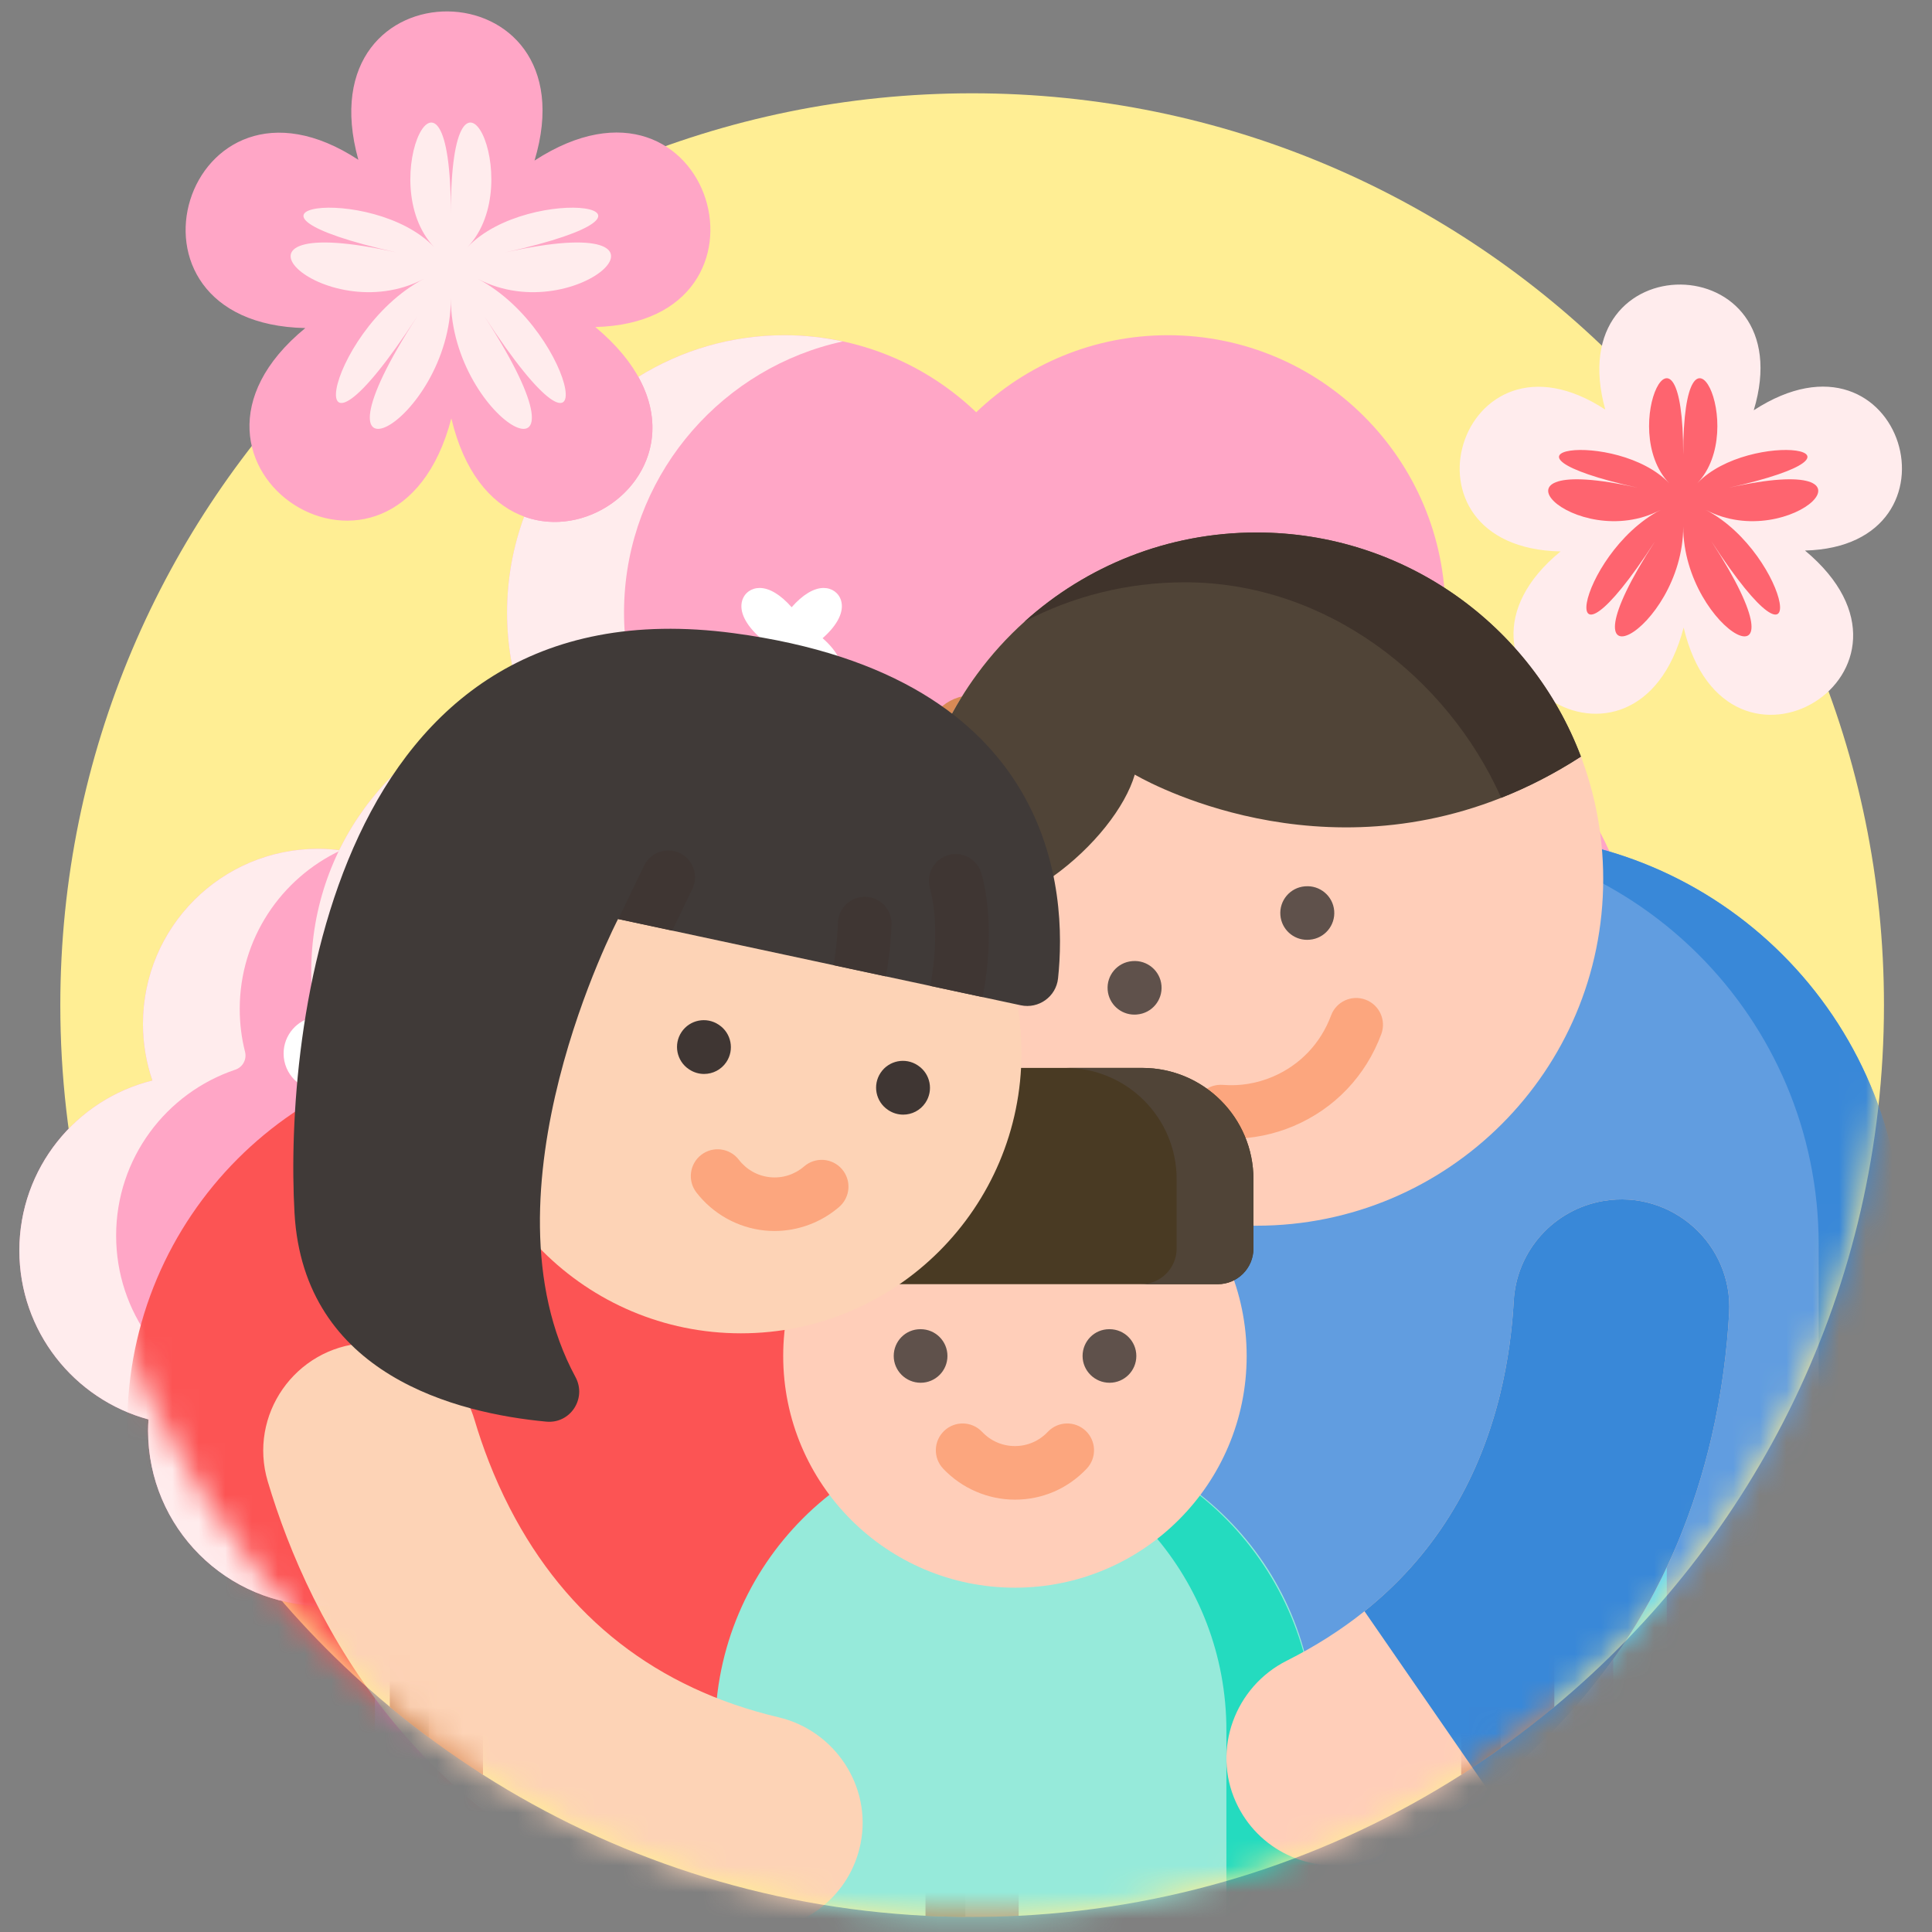 <svg width="73" height="73" viewBox="0 0 73 73" fill="none" xmlns="http://www.w3.org/2000/svg">
<rect x="0" y="0" width="73" height="73" fill="#808080" stroke="none"/>
<path d="M36.732 3.525C17.704 3.525 2.279 18.951 2.279 37.978C2.279 48.643 7.125 58.175 14.735 64.495L18.25 67.059C23.128 70.165 28.839 72.079 34.974 72.387H38.49C44.624 72.079 50.336 70.165 55.214 67.059L58.729 64.495C66.339 58.175 71.185 48.643 71.185 37.978C71.185 18.951 55.76 3.525 36.732 3.525Z" fill="#FFEE94"/>
<path d="M19.608 47.503C19.608 47.302 19.616 47.09 19.632 46.836L19.639 46.722L19.529 46.692C15.038 45.473 11.901 41.37 11.901 36.713C11.901 35.082 12.279 33.527 12.961 32.14C12.653 32.096 12.338 32.072 12.017 32.072C8.364 32.072 5.402 35.034 5.402 38.688C5.402 39.437 5.528 40.156 5.757 40.827C2.872 41.539 0.732 44.144 0.732 47.249C0.732 50.302 2.8 52.87 5.612 53.633C5.603 53.774 5.596 53.916 5.596 54.059C5.596 57.713 8.558 60.675 12.212 60.675C13.16 60.675 14.06 60.474 14.875 60.115V48.807C14.875 47.915 15.601 47.189 16.492 47.189C17.384 47.189 18.11 47.915 18.11 48.807V60.158C18.899 60.49 19.766 60.675 20.676 60.675C23.176 60.675 25.351 59.288 26.476 57.242C22.478 55.812 19.608 51.987 19.608 47.503Z" fill="#FFA6C6"/>
<path d="M26.596 38.953C26.242 38.706 26.005 38.335 25.929 37.91C25.853 37.485 25.948 37.056 26.195 36.701C26.44 36.351 26.812 36.117 27.225 36.04C27.206 35.995 27.185 35.952 27.165 35.908C26.73 35.999 26.339 36.249 26.08 36.621C25.811 37.006 25.708 37.472 25.791 37.935C25.873 38.397 26.13 38.8 26.515 39.068L27.67 39.874C27.679 39.823 27.689 39.772 27.697 39.721L26.596 38.953Z" fill="#FFA6C6"/>
<path d="M14.735 60.013C11.621 59.475 9.253 56.764 9.253 53.497C9.253 53.495 9.253 53.494 9.253 53.492C9.253 53.246 9.1 53.027 8.867 52.948C6.262 52.059 4.388 49.592 4.388 46.687C4.388 43.771 6.275 41.296 8.895 40.416C9.172 40.322 9.331 40.029 9.259 39.744C9.128 39.226 9.058 38.684 9.058 38.125C9.058 35.471 10.622 33.184 12.877 32.13C12.596 32.093 12.309 32.072 12.017 32.072C8.364 32.072 5.402 35.034 5.402 38.688C5.402 39.437 5.528 40.156 5.758 40.827C2.872 41.539 0.732 44.144 0.732 47.249C0.732 50.302 2.8 52.87 5.612 53.633C5.603 53.774 5.596 53.916 5.596 54.059C5.596 57.713 8.558 60.675 12.212 60.675C13.106 60.675 13.957 60.496 14.735 60.175V60.013Z" fill="#FFECED"/>
<path d="M11.9 38.42C11.229 38.527 10.716 39.106 10.716 39.807C10.716 40.584 11.346 41.213 12.123 41.213C12.334 41.213 12.534 41.165 12.714 41.081C12.331 40.247 12.053 39.355 11.9 38.42Z" fill="white"/>
<path d="M60.623 41.042C60.211 41.875 59.691 42.644 59.083 43.334C59.337 43.587 59.688 43.744 60.076 43.744C60.852 43.744 61.482 43.114 61.482 42.338C61.482 41.755 61.128 41.255 60.623 41.042Z" fill="white"/>
<path d="M52.763 58.369C53.54 58.369 54.169 57.739 54.169 56.963C54.169 56.186 53.54 55.557 52.763 55.557C51.986 55.557 51.357 56.186 51.357 56.963C51.357 57.739 51.986 58.369 52.763 58.369Z" fill="white"/>
<path d="M21.653 53.905C21.027 54.048 20.56 54.606 20.56 55.275C20.56 56.052 21.19 56.681 21.966 56.681C22.622 56.681 23.171 56.233 23.327 55.626C22.705 55.119 22.144 54.541 21.653 53.905Z" fill="white"/>
<path d="M61.703 36.404C61.703 31.621 58.498 27.589 54.119 26.331C54.439 25.327 54.613 24.258 54.613 23.148C54.613 17.359 49.92 12.666 44.131 12.666C41.319 12.666 38.768 13.775 36.886 15.577C35.004 13.775 32.453 12.666 29.641 12.666C27.561 12.666 25.625 13.274 23.995 14.319C24.538 15.299 24.662 16.308 24.322 17.249C23.825 18.622 22.442 19.581 20.961 19.581C20.961 19.581 20.96 19.581 20.96 19.581C20.689 19.581 20.295 19.544 19.858 19.386C19.408 20.554 19.16 21.822 19.16 23.148C19.16 24.335 19.36 25.474 19.723 26.538C15.151 27.666 11.761 31.793 11.761 36.713C11.761 41.55 15.037 45.619 19.492 46.827C19.478 47.051 19.468 47.276 19.468 47.503C19.468 53.292 24.161 57.985 29.95 57.985C31.828 57.985 33.59 57.489 35.115 56.623V44.897L26.596 38.953C26.242 38.706 26.005 38.336 25.929 37.911C25.853 37.485 25.948 37.056 26.195 36.702C26.497 36.269 26.994 36.01 27.523 36.01C27.854 36.01 28.174 36.11 28.447 36.301L35.115 40.953V28.032C35.115 27.14 35.84 26.414 36.732 26.414C37.624 26.414 38.349 27.14 38.349 28.032V32.186L40.737 29.799C41.042 29.493 41.448 29.325 41.88 29.325C42.312 29.325 42.718 29.493 43.024 29.799C43.654 30.429 43.654 31.455 43.024 32.086L38.349 36.761V45.651L46.19 38.8C46.485 38.542 46.862 38.4 47.253 38.4C47.72 38.4 48.164 38.602 48.472 38.954C48.756 39.279 48.896 39.695 48.867 40.126C48.838 40.557 48.643 40.951 48.318 41.235L38.349 49.946V56.708C39.838 57.52 41.544 57.985 43.36 57.985C49.149 57.985 53.842 53.292 53.842 47.503C53.842 47.187 53.826 46.875 53.798 46.566C58.341 45.418 61.703 41.304 61.703 36.404Z" fill="#FFA6C6"/>
<path d="M23.887 47.503C23.887 47.453 23.887 47.403 23.888 47.353C23.894 47.043 23.692 46.77 23.398 46.674C19.207 45.302 16.18 41.362 16.18 36.713C16.18 32.034 19.245 28.073 23.477 26.725C23.834 26.612 24.038 26.238 23.94 25.876C23.646 24.788 23.522 23.631 23.603 22.433C23.919 17.743 27.36 13.87 31.847 12.901C31.135 12.749 30.398 12.666 29.641 12.666C27.614 12.666 25.722 13.243 24.118 14.24C25.979 17.577 22.584 20.534 19.805 19.518C19.388 20.649 19.159 21.872 19.159 23.148C19.159 24.335 19.359 25.474 19.723 26.538C15.151 27.666 11.76 31.793 11.76 36.713C11.76 41.55 15.037 45.619 19.492 46.827C19.477 47.051 19.468 47.276 19.468 47.503C19.468 53.292 24.16 57.985 29.95 57.985C30.708 57.985 31.446 57.902 32.159 57.749C27.431 56.734 23.887 52.533 23.887 47.503Z" fill="#FFECED"/>
<path d="M48.578 38.861C47.939 38.13 46.828 38.055 46.097 38.694L38.49 45.341V36.819L43.123 32.185C43.81 31.499 43.809 30.386 43.123 29.699C42.437 29.013 41.324 29.013 40.637 29.699L38.49 31.847V28.031C38.49 27.06 37.703 26.273 36.732 26.273C35.761 26.273 34.974 27.06 34.974 28.031V40.684L28.527 36.185C27.731 35.63 26.635 35.825 26.08 36.621C25.524 37.417 25.719 38.513 26.515 39.069L34.974 44.97V72.387C35.557 72.416 36.143 72.431 36.732 72.431C37.322 72.431 37.908 72.416 38.49 72.387V66.594L41.953 63.13C42.64 62.444 42.64 61.331 41.953 60.645C41.267 59.958 40.154 59.958 39.467 60.645L38.49 61.622V50.01L48.411 41.341C49.142 40.702 49.216 39.592 48.578 38.861Z" fill="#D88A55"/>
<path d="M36.476 72.428V44.245C36.476 44.015 36.363 43.8 36.175 43.668L28.017 37.976C27.331 37.497 27.092 36.618 27.395 35.874C26.878 35.912 26.383 36.175 26.068 36.638C25.521 37.442 25.764 38.544 26.561 39.1L34.974 44.97V72.387C35.472 72.412 35.973 72.424 36.476 72.428Z" fill="#C57A44"/>
<path d="M20.197 6.067C22.437 -1.37 11.445 -1.514 13.54 6.038C7.018 1.764 3.791 12.233 11.536 12.396C5.205 17.587 14.938 23.89 17.054 15.809C18.979 23.913 28.977 17.758 22.494 12.357C29.953 12.167 26.904 1.714 20.197 6.067Z" fill="#FFA6C6"/>
<path d="M17.035 8.059C17.035 0.846 20.009 6.873 17.666 9.337C20.01 6.873 26.66 7.84 19.077 9.542C26.66 7.84 21.848 12.531 18.056 10.537C21.848 12.531 22.984 19.155 18.297 11.943C22.984 19.155 17.035 16.027 17.035 11.279C17.035 16.027 11.086 19.155 15.773 11.943C11.086 19.155 12.223 12.531 16.014 10.537C12.223 12.531 7.41 7.84 14.994 9.542C7.41 7.84 14.061 6.873 16.404 9.337C14.061 6.873 17.035 0.846 17.035 8.059Z" fill="#FFECED"/>
<path d="M66.265 15.502C68.153 9.234 58.889 9.112 60.655 15.477C55.157 11.875 52.438 20.698 58.965 20.836C53.63 25.211 61.832 30.523 63.616 23.712C65.239 30.541 73.665 25.355 68.201 20.802C74.487 20.642 71.917 11.832 66.265 15.502Z" fill="#FFECED"/>
<path d="M63.6 17.18C63.6 11.102 66.107 16.181 64.132 18.258C66.107 16.181 71.712 16.995 65.321 18.43C71.712 16.995 67.656 20.949 64.46 19.269C67.656 20.949 68.614 26.532 64.664 20.453C68.614 26.532 63.6 23.896 63.6 19.894C63.6 23.896 58.587 26.532 62.536 20.453C58.587 26.532 59.544 20.949 62.739 19.269C59.544 20.949 55.488 16.995 61.879 18.43C55.488 16.995 61.093 16.181 63.068 18.258C61.093 16.181 63.6 11.102 63.6 17.18Z" fill="#FE646F"/>
<path d="M31.121 26.012C30.748 26.012 30.324 25.753 29.912 25.284C29.499 25.753 29.075 26.012 28.703 26.012C28.389 26.012 28.131 25.826 28.044 25.538C27.919 25.121 28.176 24.611 28.741 24.114C28.175 23.617 27.919 23.107 28.044 22.69C28.131 22.402 28.389 22.216 28.703 22.216C29.075 22.216 29.499 22.475 29.912 22.944C30.324 22.475 30.748 22.216 31.12 22.216C31.434 22.216 31.692 22.402 31.779 22.69C31.904 23.106 31.648 23.617 31.082 24.114C31.648 24.611 31.904 25.121 31.779 25.538C31.692 25.826 31.434 26.012 31.121 26.012H31.121Z" fill="white"/>
<path d="M55.871 40.075C55.498 40.074 55.074 39.815 54.662 39.347C54.249 39.815 53.825 40.075 53.453 40.075C53.139 40.075 52.881 39.888 52.794 39.6C52.669 39.184 52.926 38.674 53.491 38.176C52.925 37.679 52.669 37.169 52.794 36.753C52.881 36.465 53.139 36.278 53.453 36.278C53.825 36.278 54.249 36.538 54.661 37.006C55.074 36.538 55.498 36.278 55.87 36.278C56.184 36.278 56.442 36.465 56.529 36.752C56.654 37.169 56.398 37.679 55.832 38.176C56.398 38.673 56.654 39.184 56.529 39.6C56.443 39.888 56.184 40.075 55.871 40.075H55.871Z" fill="white"/>
<path d="M49.261 28.134C48.889 28.134 48.465 27.875 48.052 27.406C47.64 27.875 47.216 28.134 46.843 28.134C46.53 28.134 46.271 27.948 46.185 27.66C46.06 27.244 46.316 26.733 46.882 26.236C46.316 25.739 46.06 25.229 46.185 24.812C46.271 24.524 46.53 24.338 46.843 24.338C47.215 24.338 47.64 24.597 48.052 25.066C48.465 24.597 48.889 24.338 49.261 24.338C49.575 24.338 49.833 24.524 49.919 24.812C50.044 25.229 49.788 25.739 49.223 26.236C49.788 26.733 50.045 27.244 49.92 27.66C49.833 27.948 49.575 28.134 49.261 28.134H49.261Z" fill="white"/>
<path d="M23.794 33.044C24.571 33.044 25.201 32.414 25.201 31.638C25.201 30.861 24.571 30.231 23.794 30.231C23.018 30.231 22.388 30.861 22.388 31.638C22.388 32.414 23.018 33.044 23.794 33.044Z" fill="white"/>
<path d="M44.607 51.478C45.384 51.478 46.013 50.849 46.013 50.072C46.013 49.296 45.384 48.666 44.607 48.666C43.83 48.666 43.201 49.296 43.201 50.072C43.201 50.849 43.83 51.478 44.607 51.478Z" fill="white"/>
<path d="M28.716 48.525C29.493 48.525 30.123 47.896 30.123 47.119C30.123 46.343 29.493 45.713 28.716 45.713C27.94 45.713 27.31 46.343 27.31 47.119C27.31 47.896 27.94 48.525 28.716 48.525Z" fill="white"/>
<path d="M11.472 50.071C11.044 50.071 10.557 49.774 10.084 49.236C9.61 49.774 9.123 50.071 8.695 50.071C8.336 50.071 8.039 49.858 7.94 49.527C7.796 49.049 8.09 48.463 8.74 47.892C8.09 47.321 7.796 46.736 7.94 46.257C8.039 45.927 8.336 45.713 8.695 45.713C9.123 45.713 9.61 46.011 10.084 46.549C10.557 46.011 11.044 45.713 11.472 45.713C11.832 45.713 12.128 45.927 12.227 46.257C12.371 46.736 12.077 47.321 11.427 47.892C12.077 48.463 12.371 49.049 12.227 49.527C12.128 49.858 11.831 50.071 11.472 50.071Z" fill="white"/>
<path d="M65.407 50.775C65.021 50.775 64.581 50.506 64.154 50.02C63.726 50.506 63.286 50.775 62.9 50.775C62.575 50.775 62.307 50.582 62.217 50.283C62.088 49.851 62.353 49.322 62.94 48.806C62.353 48.291 62.088 47.762 62.217 47.33C62.307 47.031 62.575 46.838 62.9 46.838C63.286 46.838 63.726 47.107 64.154 47.593C64.581 47.107 65.021 46.838 65.408 46.838C65.733 46.838 66.001 47.031 66.09 47.33C66.22 47.761 65.954 48.291 65.368 48.806C65.954 49.322 66.22 49.851 66.09 50.283C66.001 50.582 65.733 50.775 65.408 50.775L65.407 50.775Z" fill="#FFA6C6"/>
<path d="M16.492 47.049C15.522 47.049 14.735 47.836 14.735 48.807V64.495C15.849 65.421 17.023 66.278 18.25 67.059V48.807C18.25 47.836 17.463 47.049 16.492 47.049Z" fill="#D88A55"/>
<path d="M16.201 48.807C16.201 48.098 16.621 47.489 17.226 47.21C17.002 47.108 16.755 47.049 16.493 47.049C15.522 47.049 14.735 47.836 14.735 48.807V64.495C15.212 64.891 15.702 65.272 16.201 65.643L16.201 48.807Z" fill="#C57A44"/>
<path d="M56.971 50.705C56.001 50.705 55.214 51.492 55.214 52.463V67.059C56.44 66.278 57.614 65.421 58.729 64.495V52.463C58.729 51.492 57.942 50.705 56.971 50.705Z" fill="#D88A55"/>
<path d="M56.701 52.463C56.701 51.758 57.116 51.152 57.715 50.872C57.489 50.766 57.237 50.705 56.971 50.705C56 50.705 55.213 51.492 55.213 52.463V67.059C55.719 66.737 56.213 66.399 56.7 66.052V52.463H56.701Z" fill="#C57A44"/>
<mask id="mask0_1157_1306" style="mask-type:alpha" maskUnits="userSpaceOnUse" x="2" y="3" width="70" height="70">
<path d="M36.732 3.525C17.704 3.525 2.279 18.951 2.279 37.978C2.279 48.643 7.125 58.175 14.735 64.495L18.25 67.059C23.128 70.165 28.839 72.079 34.974 72.387H38.49C44.624 72.079 50.336 70.165 55.214 67.059L58.729 64.495C66.339 58.175 71.185 48.643 71.185 37.978C71.185 18.951 55.76 3.525 36.732 3.525Z" fill="#FEE45A"/>
</mask>
<g mask="url(#mask0_1157_1306)">
<path d="M71.888 47.022V77.255C71.888 78 71.284 78.604 70.538 78.604H40.924V47.205C40.924 38.628 47.942 31.479 56.518 31.539C60.748 31.569 64.576 33.296 67.353 36.074C70.155 38.876 71.888 42.747 71.888 47.022Z" fill="#619DE0"/>
<path d="M62.98 57.17V78.604H60.956V57.17C60.956 56.61 61.409 56.158 61.968 56.158C62.527 56.158 62.98 56.61 62.98 57.17Z" fill="#59D5FC"/>
<path d="M71.888 47.022V77.254C71.888 78 71.284 78.604 70.539 78.604H68.718V47.022C68.718 42.746 66.984 38.877 64.183 36.075C61.732 33.625 58.464 31.99 54.822 31.62C55.344 31.567 55.871 31.54 56.406 31.54C60.682 31.54 64.552 33.273 67.353 36.075C70.155 38.877 71.888 42.746 71.888 47.022Z" fill="#3988D8"/>
<path d="M60.577 33.216C60.577 40.449 54.712 46.313 47.48 46.313C47.405 46.313 47.331 46.313 47.257 46.311C42.27 46.227 37.962 43.358 35.823 39.191C34.902 37.4 34.383 35.369 34.383 33.216C34.383 31.941 34.565 30.707 34.906 29.541C35.34 28.056 36.028 26.681 36.921 25.466C39.303 22.223 43.146 20.119 47.48 20.119C54.712 20.119 60.577 25.983 60.577 33.216Z" fill="#FFCEB9"/>
<path d="M46.513 43.028C46.358 43.028 46.203 43.022 46.048 43.01C45.491 42.967 45.075 42.479 45.118 41.922C45.162 41.365 45.648 40.949 46.206 40.992C46.853 41.043 47.487 40.939 48.088 40.684C49.118 40.246 49.902 39.424 50.294 38.368C50.489 37.844 51.071 37.577 51.595 37.772C52.12 37.966 52.386 38.549 52.192 39.073C51.603 40.656 50.427 41.89 48.88 42.547C48.132 42.864 47.322 43.028 46.513 43.028Z" fill="#FCA67E"/>
<path d="M59.735 28.588C58.72 29.244 57.711 29.754 56.722 30.145C49.267 33.096 42.877 29.268 42.877 29.268C42.162 31.711 38.125 35.373 34.445 34.497C34.403 34.076 34.383 33.649 34.383 33.217C34.383 31.942 34.565 30.708 34.906 29.542C35.34 28.058 36.028 26.682 36.921 25.468C37.452 24.744 38.056 24.077 38.722 23.479V23.478C41.041 21.39 44.112 20.12 47.48 20.12C53.082 20.12 57.864 23.64 59.735 28.588Z" fill="#504437"/>
<path d="M59.734 28.588C58.72 29.244 57.711 29.754 56.722 30.145C54.675 25.562 50.091 22.002 44.77 22.002C42.589 22.002 40.53 22.535 38.722 23.479V23.478C41.04 21.39 44.112 20.12 47.48 20.12C53.082 20.12 57.864 23.64 59.734 28.588Z" fill="#3F332B"/>
<path d="M33.308 54.028V78.605H6.16C5.414 78.605 4.81 78.001 4.81 77.255V53.86C4.81 49.926 6.405 46.363 8.983 43.783C11.538 41.23 15.056 39.641 18.947 39.611C26.846 39.549 33.308 46.129 33.308 54.028Z" fill="#FC5454"/>
<path d="M16.191 62.345V78.605H14.166V62.345C14.166 61.786 14.62 61.333 15.178 61.333C15.738 61.333 16.191 61.786 16.191 62.345Z" fill="#FF6CB2"/>
<path d="M28.371 78.603H48.327C49.073 78.603 49.677 77.999 49.677 77.254V65.38C49.677 59.124 44.605 54.053 38.349 54.053C32.093 54.053 27.021 59.124 27.021 65.38V77.254C27.021 77.999 27.626 78.603 28.371 78.603Z" fill="#96EADA"/>
<path d="M49.677 65.534V77.254C49.677 77.999 49.073 78.603 48.327 78.603H46.339V65.38C46.339 59.691 42.145 54.982 36.68 54.176C37.226 54.094 37.785 54.053 38.354 54.053C44.633 54.055 49.677 59.254 49.677 65.534Z" fill="#24DBBF"/>
<path d="M38.349 59.99C43.185 59.99 47.105 56.071 47.105 51.235C47.105 46.4 43.185 42.48 38.349 42.48C33.514 42.48 29.593 46.4 29.593 51.235C29.593 56.071 33.514 59.99 38.349 59.99Z" fill="#FFCEB9"/>
<path d="M46.011 48.523H28.889V44.555C28.889 42.233 30.771 40.351 33.093 40.351H43.156C45.478 40.351 47.361 42.233 47.361 44.555V47.174C47.361 47.919 46.757 48.523 46.011 48.523Z" fill="#493A23"/>
<path d="M47.361 44.555V47.173C47.361 47.919 46.756 48.523 46.011 48.523H43.109C43.854 48.523 44.459 47.919 44.459 47.173V44.555C44.459 42.232 42.576 40.35 40.255 40.35H43.157C45.478 40.35 47.361 42.233 47.361 44.555Z" fill="#504437"/>
<path d="M28.525 72.937C28.217 72.937 27.904 72.902 27.591 72.828C20.515 71.169 15.071 66.864 11.848 60.378C11.07 58.813 10.514 57.306 10.117 55.975C9.371 53.472 11.147 50.925 13.753 50.751C15.65 50.623 17.388 51.822 17.929 53.645C18.226 54.645 18.653 55.802 19.263 56.986C21.405 61.142 24.822 63.8 29.418 64.887C31.547 65.39 32.942 67.495 32.52 69.643C32.136 71.602 30.422 72.937 28.525 72.937Z" fill="#FDD3B6"/>
<path d="M65.335 49.617C65.257 51.004 65.064 52.598 64.67 54.302C63.393 59.806 60.493 64.331 56.194 67.597C54.982 68.519 53.659 69.34 52.23 70.054C51.942 70.198 51.647 70.304 51.347 70.375C49.501 70.814 47.526 69.912 46.699 68.094C45.792 66.103 46.662 63.732 48.618 62.75C49.696 62.208 50.675 61.584 51.556 60.88C54.118 58.83 55.834 56.095 56.671 52.715C56.99 51.423 57.138 50.198 57.196 49.157C57.248 48.207 57.628 47.342 58.23 46.672C58.83 46.004 59.654 45.533 60.59 45.376C63.166 44.943 65.484 47.01 65.335 49.617Z" fill="#FFCEB9"/>
<path d="M65.335 49.617C65.257 51.004 65.064 52.598 64.67 54.302C63.393 59.806 60.493 64.331 56.194 67.597L51.556 60.88C54.118 58.83 55.834 56.095 56.671 52.715C56.99 51.423 57.138 50.198 57.196 49.157C57.248 48.207 57.628 47.342 58.23 46.672C58.83 46.004 59.654 45.533 60.59 45.376C63.166 44.943 65.484 47.01 65.335 49.617Z" fill="#3988D8"/>
<path d="M27.997 50.379C33.851 50.379 38.596 45.633 38.596 39.779C38.596 33.925 33.851 29.18 27.997 29.18C22.143 29.18 17.397 33.925 17.397 39.779C17.397 45.633 22.143 50.379 27.997 50.379Z" fill="#FDD3B6"/>
<path d="M26.603 40.579C26.409 40.579 26.213 40.523 26.04 40.407L26.029 40.4C25.565 40.089 25.441 39.46 25.752 38.995C26.063 38.531 26.692 38.407 27.156 38.718L27.168 38.726C27.632 39.037 27.756 39.666 27.445 40.13C27.249 40.422 26.929 40.579 26.603 40.579Z" fill="#3F3633"/>
<path d="M34.126 42.116C33.932 42.116 33.736 42.06 33.563 41.945L33.552 41.937C33.087 41.626 32.963 40.997 33.275 40.532C33.586 40.068 34.215 39.944 34.679 40.255L34.69 40.263C35.155 40.574 35.279 41.203 34.967 41.667C34.772 41.959 34.452 42.116 34.126 42.116Z" fill="#3F3633"/>
<path d="M39.978 36.967C39.905 37.657 39.247 38.13 38.568 37.984L37.128 37.675L35.148 37.251L33.471 36.892L31.49 36.468L25.401 35.163L23.364 34.727L23.353 34.725C23.353 34.725 17.968 45.048 21.744 52.031C22.179 52.836 21.553 53.801 20.642 53.716C17.296 53.404 11.475 51.975 11.128 45.834C10.745 39.056 12.464 21.887 27.727 23.925C39.963 25.559 40.32 33.772 39.978 36.967Z" fill="#403A38"/>
<path d="M26.16 33.587L25.401 35.163L23.364 34.727C23.368 34.718 23.372 34.71 23.376 34.7L24.336 32.708C24.579 32.205 25.183 31.993 25.688 32.235C26.192 32.477 26.403 33.082 26.16 33.587Z" fill="#3F3633"/>
<path d="M37.128 37.675L35.148 37.251C35.149 37.25 35.149 37.249 35.149 37.247C35.156 37.216 35.582 35.199 35.134 33.548C34.987 33.008 35.306 32.452 35.846 32.305C36.385 32.159 36.941 32.478 37.087 33.017C37.661 35.126 37.164 37.501 37.128 37.675Z" fill="#3F3633"/>
<path d="M33.685 34.927C33.656 35.88 33.52 36.646 33.471 36.892L31.49 36.468C31.506 36.389 31.532 36.244 31.559 36.053C31.601 35.753 31.647 35.336 31.662 34.866C31.678 34.307 32.143 33.873 32.703 33.885C33.262 33.901 33.702 34.368 33.685 34.927Z" fill="#3F3633"/>
<path d="M29.263 46.513C29.139 46.513 29.015 46.506 28.892 46.494C27.877 46.391 26.937 45.866 26.312 45.055C25.971 44.612 26.054 43.976 26.497 43.635C26.94 43.294 27.575 43.377 27.916 43.819C28.207 44.197 28.626 44.432 29.096 44.48C29.566 44.528 30.024 44.382 30.385 44.071C30.808 43.705 31.447 43.752 31.813 44.175C32.178 44.598 32.132 45.237 31.708 45.603C31.028 46.191 30.153 46.513 29.263 46.513Z" fill="#FCA67E"/>
<path d="M38.349 56.664C37.329 56.664 36.341 56.237 35.637 55.493C35.253 55.087 35.271 54.446 35.678 54.062C36.084 53.678 36.724 53.696 37.108 54.102C37.436 54.449 37.877 54.639 38.349 54.639C38.822 54.639 39.262 54.449 39.59 54.102C39.974 53.696 40.615 53.678 41.021 54.062C41.427 54.446 41.445 55.087 41.061 55.493C40.347 56.248 39.384 56.664 38.349 56.664Z" fill="#FCA67E"/>
<path d="M34.787 52.247C34.228 52.247 33.769 51.794 33.769 51.235C33.769 50.676 34.216 50.223 34.775 50.223H34.787C35.346 50.223 35.799 50.676 35.799 51.235C35.799 51.794 35.346 52.247 34.787 52.247Z" fill="#5F514B"/>
<path d="M41.924 52.247C41.365 52.247 40.905 51.794 40.905 51.235C40.905 50.676 41.352 50.223 41.911 50.223H41.924C42.483 50.223 42.936 50.676 42.936 51.235C42.936 51.794 42.483 52.247 41.924 52.247Z" fill="#5F514B"/>
<path d="M42.861 38.337C42.34 38.337 41.898 37.938 41.853 37.41C41.806 36.853 42.219 36.364 42.776 36.316L42.792 36.315C43.347 36.269 43.839 36.681 43.886 37.238C43.933 37.795 43.52 38.285 42.963 38.332L42.947 38.334C42.918 38.336 42.889 38.337 42.861 38.337Z" fill="#5F514B"/>
<path d="M49.386 35.511C48.866 35.511 48.424 35.112 48.379 34.584C48.332 34.027 48.745 33.537 49.302 33.49L49.318 33.489C49.873 33.444 50.365 33.855 50.412 34.412C50.459 34.969 50.046 35.459 49.489 35.506L49.473 35.507C49.444 35.51 49.415 35.511 49.386 35.511Z" fill="#5F514B"/>
</g>
</svg>
